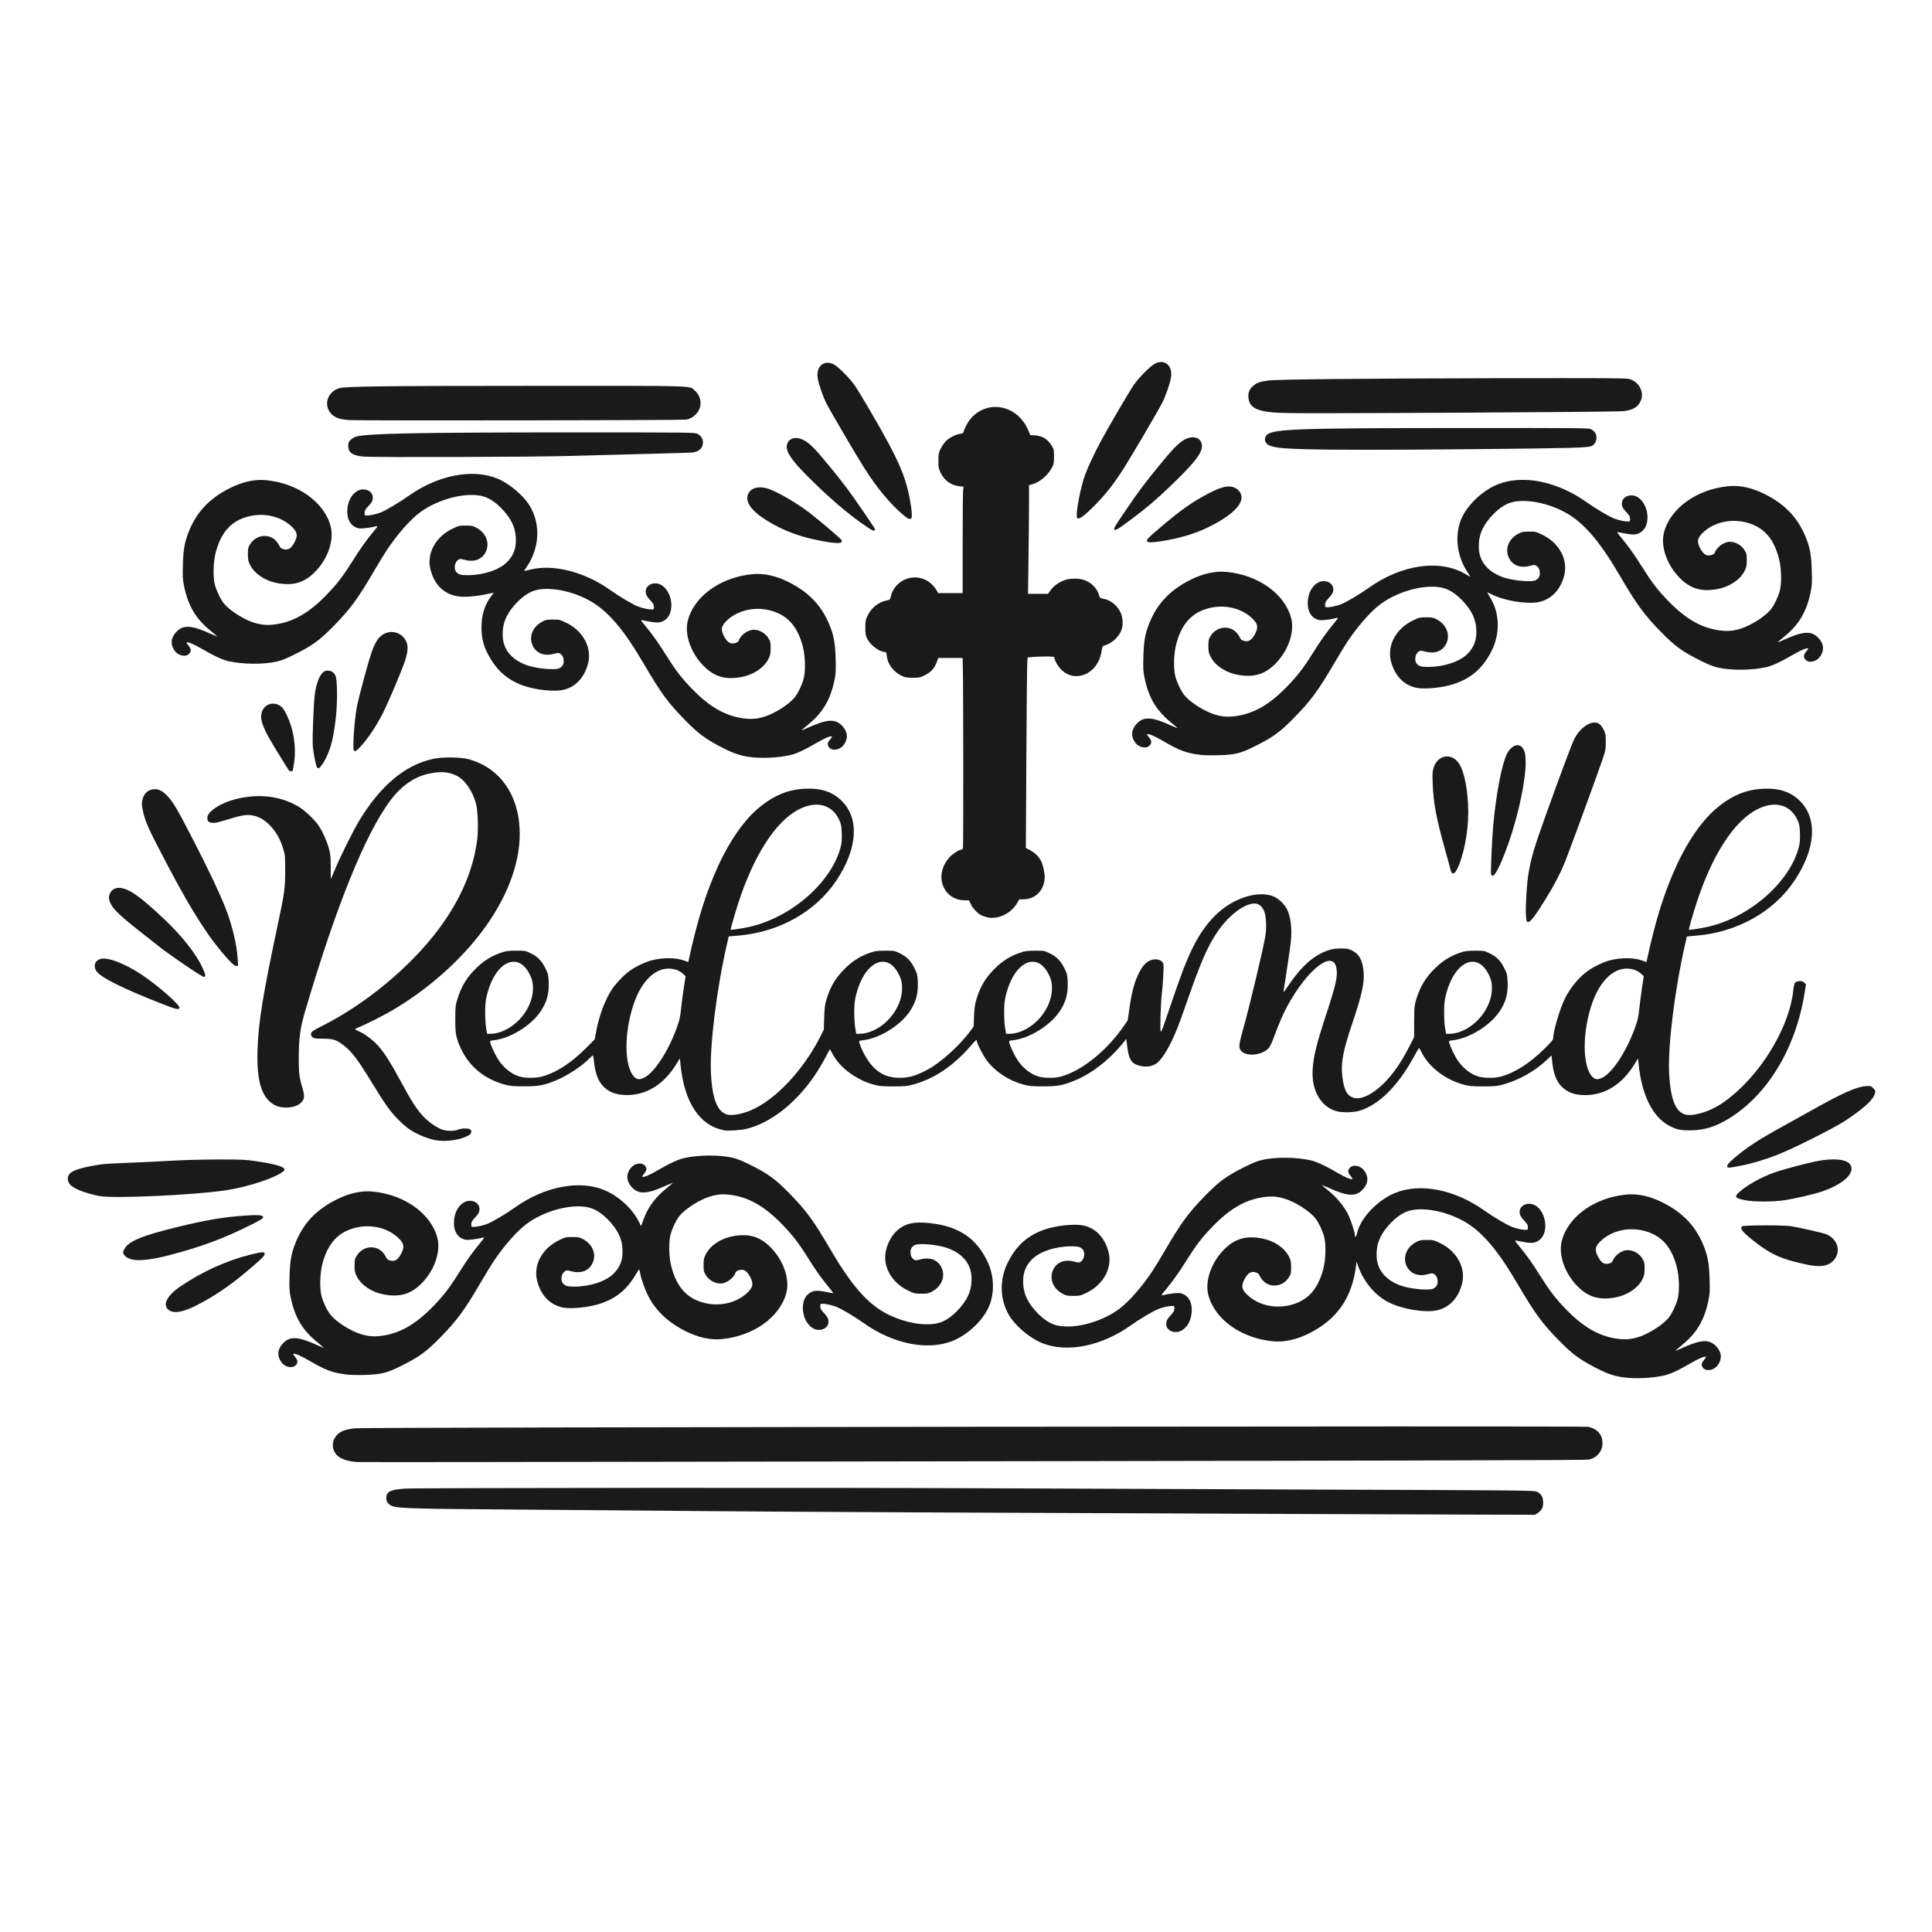 <?xml version="1.0" encoding="UTF-8" standalone="no"?>
<svg
   xmlns:dc="http://purl.org/dc/elements/1.1/"
   xmlns:cc="http://creativecommons.org/ns#"
   xmlns:rdf="http://www.w3.org/1999/02/22-rdf-syntax-ns#"
   xmlns:svg="http://www.w3.org/2000/svg"
   xmlns="http://www.w3.org/2000/svg"
   id="svg1538"
   version="1.1"
   viewBox="0 0 264.583 264.583"
   height="1000"
   width="1000">
  <defs
     id="defs1532" />
  <g
     transform="translate(0,-32.417)"
     id="layer1">
    <path
       id="path1349"
       d="m 175.95,239.747 c -40.162,-0.15 -69.237,-0.293 -80.726,-0.398 -6.459,-0.059 -17.81,-0.152 -25.223,-0.206 -12.832,-0.094 -15.093,-0.154 -16.125,-0.422 -0.596,-0.155 -0.98,-0.587 -0.98,-1.104 0,-0.901 0.492,-1.169 2.451,-1.335 1.355,-0.114 60.721,-0.151 79.653,-0.048 5.476,0.029 24.616,0.104 42.533,0.167 31.416,0.109 32.589,0.12 32.95,0.303 0.599,0.303 0.851,0.745 0.851,1.489 0,0.706 -0.176,1.036 -0.767,1.438 l -0.34,0.231 -7.106,-0.019 c -3.908,-0.013 -16.136,-0.054 -27.172,-0.095 z M 48.914,232.635 c -1.348,-0.074 -2.446,-0.48 -2.898,-1.073 -0.649,-0.85 -0.574,-1.92 0.186,-2.679 0.509,-0.508 1.168,-0.737 2.503,-0.869 1.406,-0.139 168.211,-0.338 168.793,-0.201 1.295,0.304 1.957,1.072 1.957,2.27 0,1.065 -0.765,1.981 -1.85,2.214 -0.5,0.107 -17.279,0.145 -150.665,0.339 -9.661,0.016 -17.771,0.016 -18.024,0 z M 222.466,221.06 c -1.275,-0.151 -2.25,-0.47 -3.699,-1.207 -2.42,-1.232 -3.391,-1.941 -5.253,-3.84 -2.342,-2.388 -3.334,-3.741 -5.652,-7.708 -2.835,-4.854 -5.042,-7.396 -7.607,-8.763 -2.496,-1.33 -5.566,-1.858 -7.404,-1.272 -0.914,0.292 -1.892,1.022 -2.811,2.101 -1.15,1.35 -1.588,2.575 -1.507,4.207 0.092,1.847 1.355,3.278 3.501,3.966 1.247,0.4 3.562,0.611 4.17,0.38 0.421,-0.16 0.68,-0.517 0.68,-0.938 0,-0.522 -0.146,-0.863 -0.455,-1.066 -0.243,-0.159 -0.302,-0.158 -0.919,0.006 -1.204,0.326 -2.241,-0.022 -2.773,-0.93 -0.727,-1.24 -0.2,-2.745 1.223,-3.493 0.455,-0.239 0.643,-0.275 1.442,-0.276 0.868,-8.3e-4 0.968,0.022 1.795,0.42 2.355,1.131 3.594,3.448 3.013,5.632 -0.526,1.976 -1.785,3.267 -3.514,3.604 -1.666,0.325 -4.69,-0.189 -6.502,-1.104 -1.887,-0.953 -3.474,-2.849 -4.228,-5.053 l -0.185,-0.538 -0.071,0.562 c -0.562,4.43 -2.602,7.362 -6.46,9.284 -1.704,0.849 -3.357,1.214 -4.873,1.076 -4.388,-0.4 -8.061,-3.03 -8.906,-6.377 -0.475,-1.881 0.408,-4.415 2.155,-6.188 1.474,-1.496 3.014,-1.945 5.222,-1.522 1.638,0.313 3.064,1.276 3.67,2.475 0.259,0.513 0.297,0.702 0.298,1.465 8.5e-4,0.798 -0.025,0.921 -0.308,1.376 -0.863,1.396 -2.789,1.525 -3.714,0.248 -0.171,-0.236 -0.337,-0.514 -0.371,-0.619 -0.037,-0.117 -0.228,-0.237 -0.489,-0.308 -0.614,-0.166 -1.024,0.079 -1.465,0.877 -0.547,0.989 -0.443,1.503 0.466,2.321 1.443,1.297 3.639,1.8 5.703,1.306 2.41,-0.578 3.84,-2.123 4.583,-4.954 0.347,-1.32 0.399,-3.393 0.112,-4.442 -0.235,-0.859 -0.772,-1.979 -1.209,-2.523 -0.795,-0.988 -2.741,-2.227 -4.192,-2.67 -0.978,-0.298 -1.767,-0.362 -2.803,-0.225 -2.505,0.332 -4.657,1.556 -7.041,4.006 -1.443,1.483 -2.252,2.531 -3.555,4.604 -1.143,1.819 -1.875,2.85 -2.912,4.1 -0.566,0.682 -0.631,0.798 -0.418,0.745 0.936,-0.234 2.091,-0.368 2.458,-0.286 0.965,0.217 1.554,1.073 1.55,2.253 -0.002,1.251 -0.474,2.269 -1.293,2.8 -0.938,0.608 -2.207,0.128 -2.207,-0.836 0,-0.436 0.127,-0.674 0.678,-1.268 0.351,-0.379 0.445,-0.557 0.445,-0.842 0,-0.33 -0.025,-0.362 -0.292,-0.362 -0.456,0 -1.243,0.17 -1.866,0.403 -0.688,0.258 -2.578,1.373 -3.765,2.222 -4.046,2.894 -8.809,3.845 -12.245,2.443 -1.654,-0.675 -3.63,-2.348 -4.478,-3.791 -1.282,-2.181 -1.343,-4.879 -0.166,-7.236 1.162,-2.325 2.73,-3.72 5.082,-4.521 1.545,-0.526 3.99,-0.787 5.185,-0.554 1.729,0.337 2.988,1.628 3.514,3.604 0.581,2.184 -0.658,4.5 -3.012,5.632 -0.827,0.397 -0.927,0.421 -1.795,0.42 -0.799,-8.2e-4 -0.987,-0.036 -1.442,-0.276 -1.423,-0.748 -1.95,-2.253 -1.223,-3.493 0.532,-0.908 1.57,-1.256 2.773,-0.93 0.616,0.167 0.676,0.167 0.919,0.006 0.49,-0.321 0.625,-1.265 0.241,-1.678 -0.312,-0.335 -0.623,-0.421 -1.515,-0.421 -2.159,0 -4.314,0.703 -5.387,1.758 -0.773,0.76 -1.183,1.651 -1.235,2.684 -0.081,1.632 0.357,2.856 1.507,4.207 0.919,1.079 1.896,1.81 2.811,2.101 2.278,0.726 6.256,-0.253 8.833,-2.175 1.311,-0.977 3.05,-2.953 4.489,-5.1 0.321,-0.479 1.081,-1.721 1.688,-2.76 2.317,-3.967 3.31,-5.32 5.652,-7.708 1.9,-1.937 2.885,-2.649 5.378,-3.891 1.14,-0.568 1.767,-0.814 2.451,-0.963 1.819,-0.396 4.556,-0.367 6.536,0.069 0.824,0.182 2.074,0.761 3.676,1.706 1.069,0.63 1.925,0.983 2.059,0.848 0.033,-0.033 -0.082,-0.226 -0.258,-0.426 -0.385,-0.439 -0.407,-0.79 -0.069,-1.128 0.459,-0.459 1.433,-0.267 1.926,0.379 0.646,0.847 0.592,1.788 -0.149,2.592 -0.975,1.058 -2.1,0.995 -4.862,-0.271 -0.491,-0.225 -0.824,-0.346 -0.74,-0.269 0.085,0.077 0.538,0.459 1.008,0.848 1.067,0.883 2.051,2.094 2.567,3.159 0.382,0.788 0.918,2.429 0.918,2.814 0,0.411 0.18,0.262 0.293,-0.242 0.464,-2.075 2.724,-4.49 5.16,-5.513 3.444,-1.447 8.234,-0.509 12.316,2.41 1.187,0.849 3.077,1.964 3.765,2.222 0.623,0.233 1.41,0.403 1.866,0.403 0.267,0 0.292,-0.033 0.292,-0.362 0,-0.286 -0.094,-0.463 -0.445,-0.843 -0.551,-0.595 -0.678,-0.833 -0.678,-1.268 0,-0.964 1.269,-1.444 2.207,-0.836 1.471,0.954 1.775,3.721 0.513,4.683 -0.549,0.419 -1.022,0.488 -2.075,0.305 -0.495,-0.086 -1.014,-0.185 -1.153,-0.22 -0.213,-0.053 -0.148,0.063 0.418,0.745 1.037,1.25 1.769,2.281 2.912,4.1 1.303,2.073 2.112,3.121 3.555,4.604 2.384,2.45 4.536,3.674 7.041,4.006 1.035,0.137 1.824,0.074 2.803,-0.225 1.45,-0.443 3.396,-1.682 4.192,-2.67 0.437,-0.543 0.974,-1.664 1.209,-2.522 0.286,-1.049 0.234,-3.122 -0.112,-4.442 -0.743,-2.83 -2.173,-4.376 -4.583,-4.954 -2.063,-0.495 -4.26,0.006 -5.703,1.306 -0.909,0.818 -1.013,1.332 -0.466,2.321 0.441,0.798 0.851,1.044 1.465,0.877 0.261,-0.071 0.452,-0.191 0.489,-0.308 0.154,-0.485 0.698,-1.055 1.247,-1.306 0.463,-0.212 0.661,-0.248 1.085,-0.198 0.704,0.083 1.37,0.514 1.753,1.133 0.281,0.455 0.309,0.578 0.308,1.376 -8.5e-4,0.763 -0.04,0.952 -0.298,1.465 -0.605,1.2 -2.032,2.162 -3.67,2.475 -2.208,0.422 -3.748,-0.025 -5.222,-1.522 -1.748,-1.773 -2.63,-4.307 -2.155,-6.188 0.845,-3.347 4.518,-5.977 8.906,-6.377 1.516,-0.138 3.169,0.227 4.873,1.076 2.897,1.443 4.686,3.376 5.76,6.22 0.488,1.294 0.651,2.281 0.709,4.289 0.047,1.661 0.029,2.015 -0.162,2.936 -0.547,2.65 -1.565,4.393 -3.501,5.998 -0.466,0.386 -0.916,0.765 -1,0.843 -0.085,0.077 0.248,-0.044 0.74,-0.269 2.762,-1.266 3.887,-1.328 4.862,-0.271 0.741,0.804 0.795,1.745 0.149,2.592 -0.492,0.646 -1.467,0.837 -1.926,0.379 -0.337,-0.337 -0.316,-0.689 0.069,-1.128 0.176,-0.2 0.291,-0.393 0.256,-0.428 -0.129,-0.129 -0.962,0.211 -2.006,0.822 -1.778,1.04 -2.884,1.552 -3.743,1.734 -1.692,0.358 -3.755,0.459 -5.397,0.263 z m -174.982,-0.403 c -1.993,-0.246 -2.878,-0.58 -5.31,-2.002 -1.044,-0.61 -1.876,-0.951 -2.006,-0.822 -0.036,0.037 0.08,0.228 0.256,0.428 0.385,0.439 0.407,0.79 0.069,1.128 -0.459,0.459 -1.433,0.267 -1.926,-0.379 -0.646,-0.847 -0.592,-1.788 0.149,-2.592 0.975,-1.058 2.1,-0.995 4.862,0.271 0.491,0.225 0.824,0.346 0.74,0.269 -0.085,-0.077 -0.534,-0.456 -1,-0.843 -1.936,-1.605 -2.954,-3.348 -3.501,-5.998 -0.19,-0.921 -0.21,-1.274 -0.162,-2.936 0.057,-2.008 0.22,-2.995 0.709,-4.289 1.074,-2.844 2.863,-4.777 5.76,-6.22 1.704,-0.849 3.357,-1.214 4.873,-1.076 4.388,0.4 8.061,3.03 8.906,6.377 0.475,1.881 -0.408,4.415 -2.155,6.188 -1.474,1.496 -3.014,1.945 -5.222,1.522 -1.638,-0.313 -3.064,-1.276 -3.67,-2.475 -0.259,-0.513 -0.297,-0.702 -0.298,-1.465 -7.91e-4,-0.798 0.025,-0.921 0.308,-1.376 0.863,-1.396 2.789,-1.525 3.714,-0.248 0.171,0.235 0.337,0.514 0.371,0.619 0.037,0.117 0.228,0.237 0.489,0.308 0.614,0.166 1.024,-0.08 1.465,-0.877 0.547,-0.989 0.443,-1.503 -0.466,-2.321 -1.443,-1.297 -3.639,-1.8 -5.703,-1.306 -2.41,0.578 -3.84,2.123 -4.583,4.954 -0.347,1.32 -0.399,3.393 -0.112,4.442 0.235,0.859 0.772,1.979 1.209,2.523 0.795,0.988 2.741,2.227 4.192,2.67 0.978,0.298 1.767,0.362 2.803,0.225 2.505,-0.332 4.657,-1.556 7.041,-4.006 1.443,-1.483 2.252,-2.531 3.555,-4.604 1.143,-1.819 1.875,-2.85 2.912,-4.1 0.566,-0.682 0.631,-0.798 0.418,-0.745 -0.936,0.234 -2.091,0.368 -2.458,0.286 -0.965,-0.217 -1.554,-1.073 -1.55,-2.253 0.003,-1.251 0.474,-2.269 1.293,-2.8 0.938,-0.608 2.207,-0.128 2.207,0.836 0,0.436 -0.127,0.674 -0.678,1.268 -0.351,0.379 -0.445,0.557 -0.445,0.843 0,0.33 0.025,0.362 0.292,0.362 0.456,0 1.243,-0.17 1.866,-0.403 0.688,-0.258 2.578,-1.373 3.765,-2.222 4.081,-2.919 8.872,-3.857 12.316,-2.41 1.935,0.813 3.798,2.509 4.679,4.259 l 0.338,0.673 0.324,-0.905 c 0.574,-1.603 1.541,-2.945 2.992,-4.147 0.466,-0.386 0.916,-0.765 1,-0.843 0.085,-0.077 -0.248,0.044 -0.74,0.269 -2.762,1.266 -3.887,1.328 -4.862,0.271 -0.741,-0.804 -0.795,-1.745 -0.149,-2.592 0.492,-0.646 1.467,-0.837 1.925,-0.379 0.337,0.337 0.316,0.689 -0.069,1.128 -0.176,0.201 -0.292,0.392 -0.258,0.426 0.135,0.135 0.99,-0.219 2.059,-0.848 1.603,-0.945 2.852,-1.525 3.676,-1.706 1.98,-0.436 4.716,-0.465 6.536,-0.069 0.684,0.149 1.31,0.395 2.451,0.963 2.494,1.242 3.479,1.954 5.378,3.891 2.342,2.388 3.334,3.741 5.652,7.708 2.835,4.854 5.042,7.396 7.607,8.763 2.496,1.33 5.566,1.858 7.404,1.272 0.914,-0.292 1.892,-1.022 2.811,-2.101 1.15,-1.35 1.588,-2.575 1.507,-4.207 -0.092,-1.847 -1.355,-3.278 -3.501,-3.966 -1.247,-0.4 -3.562,-0.611 -4.17,-0.38 -0.421,0.16 -0.68,0.517 -0.68,0.938 0,0.522 0.146,0.863 0.455,1.066 0.242,0.159 0.303,0.158 0.919,-0.006 1.204,-0.326 2.241,0.022 2.773,0.93 0.727,1.24 0.2,2.745 -1.223,3.493 -0.455,0.239 -0.643,0.275 -1.442,0.276 -0.868,8.2e-4 -0.968,-0.022 -1.795,-0.42 -2.355,-1.131 -3.594,-3.448 -3.013,-5.632 0.526,-1.976 1.785,-3.267 3.514,-3.604 1.195,-0.233 3.639,0.029 5.185,0.554 2.352,0.8 3.92,2.196 5.082,4.521 0.925,1.852 1.092,4.001 0.459,5.907 -0.665,2.001 -2.863,4.207 -5.102,5.121 -3.435,1.401 -8.198,0.451 -12.245,-2.443 -1.187,-0.849 -3.077,-1.964 -3.765,-2.222 -0.623,-0.233 -1.41,-0.403 -1.866,-0.403 -0.267,0 -0.292,0.033 -0.292,0.362 0,0.286 0.094,0.463 0.445,0.843 0.551,0.595 0.678,0.833 0.678,1.268 0,0.964 -1.269,1.444 -2.207,0.836 -1.471,-0.954 -1.775,-3.721 -0.513,-4.683 0.549,-0.419 1.022,-0.488 2.075,-0.305 0.495,0.086 1.014,0.185 1.153,0.22 0.213,0.053 0.148,-0.063 -0.418,-0.745 -1.037,-1.25 -1.769,-2.281 -2.912,-4.1 -1.303,-2.073 -2.112,-3.121 -3.555,-4.604 -2.384,-2.45 -4.536,-3.674 -7.041,-4.006 -1.035,-0.137 -1.824,-0.074 -2.803,0.225 -1.45,0.443 -3.396,1.682 -4.192,2.67 -0.437,0.543 -0.974,1.664 -1.209,2.523 -0.286,1.049 -0.234,3.122 0.112,4.442 0.743,2.83 2.173,4.376 4.583,4.954 2.063,0.495 4.26,-0.006 5.703,-1.306 0.91,-0.818 1.013,-1.332 0.466,-2.321 -0.441,-0.798 -0.851,-1.044 -1.465,-0.877 -0.261,0.071 -0.452,0.191 -0.489,0.308 -0.154,0.485 -0.698,1.055 -1.247,1.306 -0.463,0.212 -0.661,0.248 -1.085,0.198 -0.704,-0.083 -1.37,-0.514 -1.753,-1.133 -0.281,-0.455 -0.309,-0.578 -0.308,-1.376 8.23e-4,-0.763 0.04,-0.952 0.298,-1.465 0.605,-1.2 2.032,-2.162 3.67,-2.475 2.208,-0.422 3.748,0.025 5.222,1.522 1.748,1.774 2.63,4.307 2.155,6.188 -0.845,3.347 -4.518,5.977 -8.906,6.377 -1.516,0.138 -3.169,-0.227 -4.873,-1.076 -2.436,-1.214 -4.132,-2.823 -5.19,-4.923 -0.46,-0.914 -0.959,-2.351 -1.061,-3.059 -0.039,-0.267 -0.1,-0.485 -0.136,-0.485 -0.036,0 -0.271,0.348 -0.521,0.773 -1.167,1.98 -2.607,3.161 -4.74,3.886 -1.545,0.526 -3.99,0.787 -5.185,0.554 -1.729,-0.337 -2.988,-1.628 -3.514,-3.604 -0.581,-2.184 0.658,-4.5 3.013,-5.632 0.827,-0.397 0.927,-0.421 1.795,-0.42 0.799,8.3e-4 0.987,0.037 1.442,0.276 1.423,0.748 1.95,2.253 1.223,3.493 -0.532,0.908 -1.57,1.256 -2.773,0.93 -0.616,-0.167 -0.676,-0.167 -0.919,-0.006 -0.49,0.321 -0.625,1.265 -0.241,1.678 0.312,0.335 0.623,0.421 1.515,0.421 2.159,0 4.314,-0.703 5.387,-1.758 0.773,-0.76 1.183,-1.651 1.235,-2.684 0.081,-1.632 -0.357,-2.856 -1.507,-4.207 -0.919,-1.079 -1.896,-1.81 -2.811,-2.101 -2.278,-0.726 -6.256,0.253 -8.833,2.175 -1.311,0.977 -3.05,2.953 -4.489,5.1 -0.321,0.479 -1.081,1.721 -1.688,2.76 -2.317,3.967 -3.31,5.32 -5.652,7.708 -1.9,1.937 -2.885,2.649 -5.378,3.891 -1.932,0.962 -2.713,1.152 -5.004,1.212 -0.899,0.025 -1.979,8.5e-4 -2.4,-0.052 z m -24.262,-8.766 c -1.049,-0.64 -0.475,-1.956 1.42,-3.257 2.929,-2.011 6.331,-3.567 9.566,-4.375 1.692,-0.423 2.042,-0.441 2.042,-0.107 0,0.267 -0.699,0.93 -2.897,2.749 -2.128,1.762 -4.118,3.086 -6.396,4.257 -1.789,0.919 -3.03,1.163 -3.735,0.733 z m 224.263,-6.278 c -3.413,-0.732 -4.769,-1.31 -6.908,-2.939 -1.87,-1.425 -2.371,-2.007 -1.996,-2.317 0.189,-0.157 5.609,-0.177 6.606,-0.025 1.256,0.192 4.513,0.932 4.953,1.124 1.387,0.609 1.942,2.069 1.225,3.221 -0.675,1.084 -1.859,1.37 -3.881,0.936 z M 18.25,204.936 c -0.611,-0.11 -1.099,-0.39 -1.299,-0.746 -0.143,-0.255 -0.136,-0.309 0.089,-0.734 0.567,-1.069 2.479,-1.85 7.466,-3.052 3.896,-0.938 5.935,-1.282 8.935,-1.508 1.883,-0.141 2.604,-0.08 2.604,0.223 0,0.153 -0.353,0.374 -1.545,0.971 -3.907,1.957 -6.832,3.047 -11.322,4.221 -2.204,0.576 -3.961,0.799 -4.929,0.625 z m 220.903,-8.126 c -1.551,-0.281 -1.706,-0.468 -0.953,-1.153 1.009,-0.919 3.049,-2.054 4.792,-2.667 1.202,-0.423 4.399,-1.277 5.821,-1.555 2.239,-0.438 4.049,-0.269 4.543,0.425 0.801,1.125 -0.804,2.689 -3.822,3.725 -1.032,0.355 -3.428,0.919 -5.01,1.18 -1.463,0.242 -4.156,0.263 -5.371,0.044 z M 13.631,196.215 c -1.997,-0.385 -3.627,-1.037 -4.081,-1.632 -0.378,-0.495 -0.357,-1.074 0.053,-1.484 0.471,-0.471 1.982,-0.899 4.356,-1.233 0.405,-0.057 2.036,-0.15 3.625,-0.208 1.589,-0.057 4.176,-0.181 5.748,-0.275 1.657,-0.099 4.384,-0.174 6.485,-0.178 3.273,-0.003 3.779,0.016 5.208,0.228 3.186,0.472 4.354,0.895 3.797,1.376 -1.036,0.896 -4.83,2.155 -7.882,2.615 -4.354,0.657 -15.388,1.161 -17.309,0.79 z m 222.978,-3.944 c -0.239,-0.148 0.055,-0.551 0.965,-1.321 1.742,-1.474 3.285,-2.476 6.694,-4.346 1.208,-0.663 3.069,-1.697 4.136,-2.3 3.762,-2.123 5.873,-3.061 7.067,-3.141 0.712,-0.047 0.745,-0.039 1.047,0.262 0.356,0.356 0.373,0.463 0.152,0.989 -0.334,0.799 -1.696,1.99 -4.028,3.522 -1.508,0.991 -7.1,3.795 -9.242,4.634 -1.653,0.648 -3.485,1.193 -4.979,1.481 -1.578,0.305 -1.658,0.315 -1.812,0.219 z M 59.841,188.596 c -0.965,-0.154 -2.158,-0.588 -3.156,-1.148 -0.73,-0.409 -1.21,-0.784 -1.999,-1.56 -1.17,-1.151 -1.863,-2.106 -3.639,-5.015 -2.068,-3.386 -2.873,-4.456 -3.983,-5.294 -1.05,-0.792 -1.376,-0.898 -2.81,-0.912 -1.065,-0.013 -1.27,-0.04 -1.455,-0.207 -0.299,-0.27 -0.273,-0.619 0.066,-0.858 0.155,-0.109 0.671,-0.394 1.149,-0.633 5.997,-2.999 12.097,-8.042 15.995,-13.224 3.041,-4.042 4.839,-8.221 5.354,-12.44 0.158,-1.294 0.071,-3.87 -0.16,-4.767 -0.462,-1.79 -1.558,-3.363 -2.721,-3.908 -1.067,-0.5 -1.938,-0.583 -3.417,-0.326 -2.162,0.376 -3.99,1.593 -5.598,3.728 -3.415,4.534 -7.412,14.404 -11.656,28.785 -0.696,2.357 -0.888,3.735 -0.898,6.441 -0.006,2.104 0.061,2.662 0.518,4.203 0.325,1.094 0.274,1.512 -0.238,1.995 -0.767,0.723 -2.532,0.863 -3.594,0.285 -1.757,-0.956 -2.465,-3.231 -2.333,-7.497 0.12,-3.875 0.729,-7.609 2.917,-17.878 0.774,-3.63 0.876,-4.431 0.873,-6.791 -0.003,-1.934 -0.019,-2.091 -0.285,-2.958 -0.398,-1.296 -0.925,-2.236 -1.724,-3.078 -0.806,-0.85 -1.602,-1.313 -2.507,-1.459 -0.82,-0.132 -1.459,-0.025 -3.309,0.545 -0.804,0.248 -1.576,0.46 -1.717,0.47 -0.844,0.059 -1.123,-0.11 -1.123,-0.682 0,-0.842 1.777,-2.02 3.843,-2.546 3.17,-0.808 6.154,-0.457 8.661,1.019 0.774,0.456 2.176,1.772 2.692,2.529 0.558,0.818 1.136,2.083 1.426,3.121 0.25,0.896 0.278,1.164 0.279,2.648 2.85e-4,0.908 0.006,1.643 0.016,1.634 0.006,-0.006 0.254,-0.591 0.548,-1.294 0.787,-1.878 2.535,-5.398 3.336,-6.716 2.941,-4.845 6.29,-7.639 10.144,-8.467 1.291,-0.277 3.743,-0.25 4.851,0.052 4.354,1.192 6.984,5.04 6.99,10.228 0.003,4.217 -1.856,8.999 -5.236,13.454 -3.129,4.124 -7.512,7.954 -12.324,10.768 -1.085,0.635 -3.519,1.863 -4.417,2.229 -0.323,0.132 -0.586,0.265 -0.585,0.297 7.59e-4,0.033 0.263,0.171 0.582,0.309 0.84,0.364 2.042,1.295 2.721,2.107 0.896,1.072 1.547,2.111 2.97,4.739 1.456,2.689 2.114,3.718 3.019,4.718 0.716,0.79 1.889,1.614 2.673,1.876 0.662,0.221 1.636,0.222 2.149,0.002 0.43,-0.184 1.322,-0.216 1.618,-0.057 0.318,0.17 0.251,0.579 -0.135,0.816 -0.972,0.599 -3.004,0.93 -4.366,0.713 z M 99.157,187.204 c -3.382,-0.654 -5.467,-3.831 -5.975,-9.105 l -0.072,-0.744 -0.492,0.795 c -1.727,2.789 -4.057,4.239 -6.798,4.232 -1.44,-0.003 -2.483,-0.408 -3.278,-1.27 -0.666,-0.723 -1.062,-1.841 -1.208,-3.417 -0.038,-0.407 -0.101,-0.74 -0.141,-0.74 -0.04,0 -0.23,0.166 -0.424,0.368 -1.003,1.049 -3.036,2.393 -4.59,3.035 -1.681,0.694 -2.393,0.829 -4.391,0.829 -1.547,0 -1.904,-0.033 -2.655,-0.235 -2.751,-0.746 -4.837,-2.443 -5.979,-4.864 -0.7,-1.485 -0.813,-2.066 -0.804,-4.136 0.006,-1.641 0.028,-1.862 0.286,-2.698 0.539,-1.767 1.321,-3.045 2.637,-4.307 1.009,-0.967 1.985,-1.578 3.225,-2.016 0.811,-0.286 1.007,-0.315 2.173,-0.319 1.28,-0.003 1.283,-0.003 2.061,0.381 0.945,0.467 1.491,1.043 2.005,2.117 0.334,0.697 0.371,0.861 0.407,1.831 0.059,1.588 -0.267,2.751 -1.125,4.015 -1.311,1.931 -4.12,3.656 -6.386,3.923 -0.537,0.063 -0.554,0.075 -0.491,0.331 0.097,0.393 0.559,1.411 0.937,2.062 0.711,1.227 1.855,2.197 3.019,2.559 0.748,0.233 2.206,0.252 3.025,0.04 1.997,-0.518 4.058,-1.837 6.142,-3.93 l 1.174,-1.18 0.234,-1.225 c 0.403,-2.116 1.208,-4.232 2.154,-5.667 0.509,-0.772 1.671,-1.977 2.428,-2.517 0.761,-0.543 2.13,-1.198 2.954,-1.413 1.587,-0.414 3.39,-0.396 4.555,0.047 l 0.493,0.187 0.048,-0.22 c 1.217,-5.609 2.379,-9.317 4.089,-13.044 1.463,-3.19 3.361,-5.958 5.194,-7.575 2.134,-1.883 4.219,-2.794 6.651,-2.905 2.218,-0.102 3.793,0.426 5.063,1.698 2.42,2.422 2.129,6.544 -0.769,10.884 -2.839,4.253 -7.8,7.046 -13.378,7.531 l -1.359,0.118 -0.224,0.975 c -1.418,6.169 -2.388,13.916 -2.213,17.671 0.179,3.847 0.985,5.668 2.565,5.8 0.665,0.055 1.847,-0.195 2.823,-0.597 3.395,-1.4 7.303,-5.55 9.66,-10.257 l 0.409,-0.817 0.052,-1.634 c 0.044,-1.371 0.096,-1.78 0.324,-2.545 0.521,-1.75 1.309,-3.04 2.63,-4.307 1.009,-0.967 1.985,-1.578 3.225,-2.016 0.811,-0.286 1.007,-0.316 2.173,-0.319 1.28,-0.003 1.283,-0.003 2.061,0.381 0.946,0.467 1.491,1.043 2.005,2.117 0.334,0.698 0.371,0.861 0.407,1.831 0.059,1.588 -0.267,2.751 -1.125,4.015 -1.311,1.931 -4.12,3.656 -6.386,3.923 -0.537,0.063 -0.554,0.075 -0.491,0.331 0.21,0.85 1.069,2.412 1.733,3.151 1.02,1.134 2.206,1.659 3.75,1.659 1.322,0 2.296,-0.286 3.912,-1.149 1.663,-0.888 4.262,-3.216 5.63,-5.041 l 0.621,-0.829 0.056,-1.417 c 0.044,-1.116 0.113,-1.611 0.326,-2.329 0.516,-1.745 1.306,-3.038 2.629,-4.307 1.009,-0.967 1.985,-1.578 3.225,-2.016 0.811,-0.286 1.007,-0.315 2.173,-0.319 1.28,-0.003 1.283,-0.003 2.061,0.381 0.946,0.467 1.491,1.043 2.005,2.117 0.334,0.698 0.37,0.861 0.407,1.831 0.059,1.588 -0.267,2.751 -1.125,4.015 -1.311,1.931 -4.12,3.656 -6.386,3.923 -0.537,0.063 -0.554,0.075 -0.491,0.331 0.097,0.393 0.559,1.411 0.937,2.062 0.711,1.227 1.855,2.197 3.019,2.559 0.748,0.233 2.206,0.252 3.025,0.04 2.88,-0.747 6.351,-3.523 8.736,-6.984 l 0.501,-0.727 0.236,-1.654 c 0.296,-2.077 0.648,-3.453 1.167,-4.562 0.5,-1.067 0.981,-1.668 1.558,-1.947 0.869,-0.42 1.83,-0.164 1.936,0.517 0.063,0.401 -0.083,2.969 -0.231,4.069 -0.149,1.112 -0.258,5.106 -0.139,5.106 0.116,0 0.243,-0.345 1.583,-4.289 1.232,-3.625 1.938,-5.448 2.768,-7.146 1.769,-3.62 4.146,-5.957 7.075,-6.953 1.598,-0.544 3.14,-0.56 4.193,-0.045 0.591,0.289 1.348,1.043 1.659,1.651 0.52,1.019 0.723,2.718 0.535,4.476 -0.097,0.906 -0.711,5.064 -0.988,6.689 -0.052,0.305 0.039,0.21 0.628,-0.664 1.812,-2.687 3.534,-4.205 5.511,-4.862 0.542,-0.18 0.949,-0.238 1.685,-0.241 0.859,-0.003 1.037,0.029 1.552,0.283 0.99,0.486 1.454,1.35 1.58,2.941 0.12,1.512 -0.232,3.121 -1.503,6.883 -1.304,3.858 -1.627,5.521 -1.422,7.327 0.224,1.983 0.653,2.775 1.648,3.043 0.514,0.139 1.372,-0.07 2.139,-0.52 1.952,-1.146 3.772,-3.338 5.365,-6.461 l 0.687,-1.346 0.009,-2.145 c 0.009,-2.03 0.025,-2.193 0.292,-3.055 0.545,-1.774 1.325,-3.047 2.639,-4.307 1.009,-0.967 1.985,-1.578 3.225,-2.016 0.811,-0.286 1.007,-0.316 2.173,-0.319 1.28,-0.003 1.283,-0.003 2.061,0.381 0.946,0.467 1.491,1.043 2.005,2.117 0.334,0.697 0.37,0.861 0.407,1.831 0.059,1.588 -0.267,2.751 -1.125,4.015 -1.311,1.931 -4.12,3.656 -6.386,3.923 -0.537,0.063 -0.554,0.075 -0.491,0.331 0.097,0.393 0.559,1.411 0.937,2.062 0.711,1.227 1.855,2.197 3.019,2.559 0.748,0.233 2.206,0.252 3.025,0.04 1.969,-0.511 4.01,-1.808 6.116,-3.887 0.923,-0.911 1.149,-1.19 1.149,-1.421 0,-0.936 0.926,-4.061 1.603,-5.41 0.765,-1.525 1.925,-2.919 3.161,-3.801 0.761,-0.543 2.13,-1.198 2.954,-1.413 1.587,-0.414 3.39,-0.396 4.555,0.047 l 0.493,0.187 0.048,-0.22 c 1.217,-5.609 2.379,-9.317 4.089,-13.044 1.463,-3.19 3.361,-5.958 5.194,-7.575 2.134,-1.883 4.219,-2.794 6.651,-2.905 2.218,-0.102 3.793,0.426 5.063,1.698 2.42,2.422 2.129,6.544 -0.769,10.884 -2.839,4.253 -7.8,7.046 -13.378,7.531 l -1.359,0.118 -0.224,0.975 c -1.418,6.169 -2.388,13.916 -2.213,17.671 0.179,3.847 0.985,5.668 2.565,5.8 1.031,0.086 2.821,-0.461 4.17,-1.272 2.25,-1.353 4.72,-3.834 6.551,-6.577 2.125,-3.184 3.43,-6.429 3.731,-9.277 0.052,-0.49 0.152,-0.922 0.234,-1.003 0.079,-0.079 0.325,-0.168 0.548,-0.198 0.327,-0.044 0.456,-0.006 0.677,0.187 l 0.273,0.241 -0.207,1.276 c -1.225,7.545 -5.098,13.922 -10.413,17.151 -1.802,1.094 -3.354,1.565 -5.207,1.579 -1.33,0.013 -1.839,-0.095 -2.808,-0.58 -2.333,-1.168 -3.876,-4.237 -4.29,-8.528 l -0.072,-0.744 -0.492,0.795 c -1.727,2.789 -4.057,4.239 -6.798,4.231 -1.44,-0.002 -2.483,-0.408 -3.278,-1.27 -0.667,-0.723 -1.062,-1.841 -1.209,-3.422 l -0.069,-0.746 -0.576,0.547 c -1.695,1.61 -3.903,2.853 -6.142,3.46 -0.751,0.204 -1.109,0.236 -2.655,0.236 -1.547,0 -1.904,-0.033 -2.655,-0.236 -2.56,-0.694 -4.786,-2.413 -5.804,-4.481 -0.145,-0.295 -0.289,-0.536 -0.319,-0.536 -0.029,0 -0.308,0.467 -0.617,1.038 -2.219,4.1 -4.822,6.714 -7.506,7.538 -0.863,0.265 -2.374,0.297 -3.193,0.068 -2.152,-0.602 -3.44,-2.868 -3.253,-5.723 0.122,-1.869 0.504,-3.399 1.953,-7.823 1.206,-3.683 1.463,-4.82 1.33,-5.887 -0.351,-2.808 -3.851,-0.218 -6.713,4.968 -0.547,0.991 -1.174,2.428 -1.779,4.076 -0.389,1.059 -0.631,1.565 -0.864,1.806 -0.928,0.958 -3.034,1.142 -3.721,0.326 -0.358,-0.425 -0.328,-0.832 0.201,-2.709 0.934,-3.314 2.91,-11.583 3.126,-13.081 0.186,-1.29 0.089,-2.832 -0.218,-3.45 -0.349,-0.705 -0.811,-0.993 -1.483,-0.926 -1.426,0.142 -3.491,1.797 -4.934,3.954 -1.339,2.001 -2.246,4.107 -4.258,9.882 -1.014,2.911 -1.377,3.827 -2.088,5.278 -0.662,1.35 -1.421,2.424 -1.973,2.792 -0.659,0.44 -1.505,0.531 -2.417,0.26 -1.012,-0.3 -1.351,-0.88 -1.566,-2.68 l -0.114,-0.955 -0.526,0.649 c -1.795,2.213 -4.212,4.087 -6.481,5.026 -1.667,0.689 -2.384,0.824 -4.379,0.824 -1.547,0 -1.904,-0.033 -2.655,-0.235 -2.064,-0.56 -3.879,-1.746 -5.066,-3.312 -0.493,-0.651 -1.368,-2.358 -1.368,-2.67 0,-0.262 -0.112,-0.176 -0.784,0.608 -2.408,2.808 -5.033,4.572 -7.999,5.375 -0.751,0.204 -1.109,0.236 -2.655,0.236 -1.547,0 -1.904,-0.033 -2.655,-0.236 -2.505,-0.679 -4.798,-2.426 -5.752,-4.379 -0.116,-0.239 -0.24,-0.434 -0.274,-0.434 -0.036,0 -0.144,0.173 -0.242,0.383 -0.355,0.759 -1.336,2.442 -1.889,3.242 -2.592,3.752 -5.898,6.349 -9.185,7.214 -0.761,0.2 -2.635,0.334 -3.184,0.228 z m -10.957,-7.197 c 1.369,-0.663 3.226,-3.457 4.405,-6.628 0.455,-1.223 0.53,-1.545 0.672,-2.859 0.088,-0.814 0.261,-2.143 0.386,-2.952 l 0.226,-1.471 -0.427,-0.379 c -0.478,-0.424 -1.145,-0.652 -1.913,-0.652 -1.897,-0.001 -3.657,1.738 -4.694,4.637 -1.413,3.953 -1.412,8.768 0.002,10.186 0.393,0.395 0.712,0.423 1.342,0.118 z m 131.224,0 c 1.369,-0.663 3.226,-3.457 4.405,-6.628 0.455,-1.223 0.53,-1.545 0.672,-2.859 0.088,-0.814 0.261,-2.143 0.386,-2.952 l 0.226,-1.471 -0.427,-0.379 c -0.478,-0.424 -1.145,-0.652 -1.913,-0.652 -1.897,-0.001 -3.657,1.738 -4.694,4.637 -1.413,3.953 -1.412,8.768 0.002,10.186 0.393,0.395 0.712,0.423 1.342,0.118 z M 68.561,173.74 c 2.621,-0.925 4.591,-3.734 4.422,-6.307 -0.042,-0.642 -0.123,-0.934 -0.433,-1.561 -1.587,-3.211 -4.661,-1.809 -5.827,2.658 -0.217,0.832 -0.269,1.275 -0.281,2.399 -0.006,0.768 0.047,1.752 0.125,2.221 l 0.14,0.843 0.575,-0.003 c 0.342,-8.3e-4 0.859,-0.103 1.279,-0.25 z m 50.549,0 c 2.621,-0.925 4.591,-3.734 4.422,-6.307 -0.042,-0.642 -0.123,-0.934 -0.433,-1.561 -1.587,-3.211 -4.661,-1.809 -5.827,2.658 -0.217,0.832 -0.269,1.275 -0.281,2.399 -0.006,0.768 0.048,1.752 0.125,2.221 l 0.14,0.843 0.575,-0.003 c 0.342,-8.3e-4 0.859,-0.103 1.279,-0.25 z m 20.526,0 c 2.621,-0.925 4.591,-3.734 4.422,-6.307 -0.042,-0.642 -0.123,-0.934 -0.433,-1.561 -1.587,-3.211 -4.661,-1.809 -5.827,2.658 -0.217,0.832 -0.269,1.275 -0.281,2.399 -0.006,0.768 0.047,1.752 0.125,2.221 l 0.14,0.843 0.575,-0.003 c 0.343,-8.3e-4 0.859,-0.103 1.279,-0.25 z m 60.251,0 c 2.621,-0.925 4.591,-3.734 4.422,-6.307 -0.042,-0.642 -0.123,-0.934 -0.433,-1.561 -1.587,-3.211 -4.661,-1.809 -5.827,2.658 -0.217,0.832 -0.269,1.275 -0.281,2.399 -0.006,0.768 0.047,1.752 0.125,2.221 l 0.14,0.843 0.575,-0.003 c 0.342,-8.3e-4 0.859,-0.103 1.279,-0.25 z m -97.417,-14.357 c 5.922,-1.258 11.622,-6.295 12.721,-11.24 0.08,-0.356 0.11,-1 0.082,-1.691 -0.04,-0.978 -0.085,-1.199 -0.361,-1.789 -1.082,-2.313 -3.574,-2.712 -6.206,-0.994 -3.085,2.014 -5.957,6.913 -7.962,13.58 -0.311,1.034 -0.592,2.023 -0.625,2.198 l -0.059,0.317 0.697,-0.083 c 0.384,-0.045 1.154,-0.179 1.713,-0.298 z m 131.224,0 c 5.922,-1.258 11.622,-6.295 12.721,-11.24 0.079,-0.356 0.11,-1 0.082,-1.691 -0.04,-0.978 -0.085,-1.199 -0.361,-1.789 -1.083,-2.313 -3.574,-2.712 -6.206,-0.994 -3.085,2.014 -5.957,6.913 -7.962,13.58 -0.311,1.034 -0.592,2.023 -0.625,2.198 l -0.059,0.317 0.697,-0.083 c 0.384,-0.045 1.154,-0.179 1.713,-0.298 z M 22.516,170.022 c -5.573,-2.164 -8.789,-3.761 -9.328,-4.633 -0.41,-0.663 -0.211,-1.36 0.46,-1.615 0.953,-0.362 3.308,0.506 5.753,2.122 2.211,1.461 5.316,4.194 5.177,4.557 -0.104,0.27 -0.435,0.201 -2.063,-0.431 z m 2.792,-5.458 c -1.329,-0.909 -2.8,-1.954 -3.268,-2.323 -0.468,-0.369 -1.834,-1.446 -3.036,-2.392 -2.501,-1.97 -3.443,-2.865 -3.826,-3.635 -0.318,-0.637 -0.34,-1.039 -0.084,-1.517 0.267,-0.499 0.767,-0.747 1.371,-0.682 1.272,0.139 2.732,1.173 5.989,4.243 2.461,2.32 4.381,4.75 5.266,6.666 0.443,0.959 0.49,1.248 0.208,1.273 -0.117,0.013 -1.232,-0.684 -2.621,-1.634 z m 5.948,-0.758 c -2.539,-2.759 -4.915,-6.445 -8.282,-12.845 -2.707,-5.146 -3.107,-6.034 -3.424,-7.596 -0.146,-0.719 -0.154,-0.947 -0.052,-1.405 0.208,-0.931 0.842,-1.463 1.742,-1.463 0.565,0 1.077,0.283 1.688,0.934 0.811,0.864 1.308,1.71 3.526,6.01 2.123,4.115 3.585,7.194 4.412,9.293 0.898,2.277 1.569,5.045 1.678,6.919 l 0.061,1.047 h -0.264 c -0.201,0 -0.46,-0.213 -1.086,-0.894 z m 177.723,-5.923 c -0.099,-1.03 0.115,-4.577 0.359,-5.948 0.383,-2.158 0.777,-3.484 2.256,-7.608 2.342,-6.526 3.675,-10.085 4.035,-10.77 0.929,-1.767 2.663,-2.711 3.504,-1.906 0.168,0.161 0.412,0.529 0.543,0.817 0.201,0.445 0.236,0.687 0.233,1.596 -0.003,1.043 -0.022,1.12 -0.626,2.859 -0.996,2.862 -4.468,12.33 -4.986,13.593 -0.656,1.603 -1.412,3.049 -2.616,5.006 -1.385,2.251 -2.066,3.153 -2.382,3.153 -0.23,0 -0.248,-0.046 -0.32,-0.791 z m -73.825,0.143 c -0.281,-0.073 -0.651,-0.206 -0.823,-0.296 -0.488,-0.256 -1.148,-0.973 -1.398,-1.519 l -0.229,-0.498 h -0.569 c -1.595,0 -2.841,-1.015 -3.156,-2.571 -0.222,-1.098 0.184,-2.384 1.047,-3.321 0.438,-0.475 1.322,-1.049 1.619,-1.051 0.092,-0.001 0.196,-0.076 0.231,-0.167 0.066,-0.17 0.05,-22.717 -0.019,-24.879 l -0.037,-1.2 h -1.665 -1.665 l -0.216,0.592 c -0.298,0.819 -0.806,1.374 -1.626,1.778 -0.627,0.309 -0.762,0.336 -1.655,0.336 -0.856,0 -1.041,-0.033 -1.55,-0.284 -1.109,-0.544 -1.884,-1.59 -1.998,-2.692 -0.043,-0.423 -0.096,-0.548 -0.228,-0.548 -0.761,0 -1.959,-0.874 -2.435,-1.776 -0.246,-0.466 -0.275,-0.631 -0.275,-1.543 -9e-5,-0.944 0.025,-1.072 0.33,-1.696 0.521,-1.064 1.444,-1.797 2.567,-2.038 0.471,-0.101 0.508,-0.132 0.574,-0.48 0.174,-0.928 0.835,-1.808 1.705,-2.272 1.256,-0.669 2.75,-0.503 3.802,0.423 0.26,0.228 0.59,0.617 0.735,0.865 l 0.263,0.449 h 1.675 1.675 v -6.828 c 0,-3.755 0.029,-7.034 0.063,-7.286 l 0.063,-0.458 -0.555,-0.057 c -1.136,-0.117 -2.044,-0.753 -2.553,-1.788 -0.312,-0.636 -0.337,-0.757 -0.337,-1.707 0,-0.906 0.033,-1.087 0.277,-1.587 0.153,-0.311 0.436,-0.75 0.63,-0.977 0.427,-0.498 1.369,-1.018 2.02,-1.114 0.402,-0.059 0.487,-0.112 0.544,-0.338 0.131,-0.524 0.572,-1.328 0.983,-1.795 1.376,-1.564 3.502,-1.994 5.358,-1.084 1.128,0.553 2.013,1.538 2.536,2.822 l 0.229,0.562 0.605,0.033 c 1.043,0.057 1.82,0.541 2.37,1.475 0.249,0.423 0.277,0.57 0.276,1.441 0,0.863 -0.033,1.03 -0.284,1.51 -0.548,1.042 -1.655,1.983 -2.668,2.266 l -0.468,0.131 v 2.157 c -3e-5,1.186 -0.029,4.535 -0.068,7.441 l -0.068,5.285 1.37,-0.003 1.37,-0.003 0.351,-0.493 c 0.404,-0.567 1.052,-1.041 1.85,-1.353 0.785,-0.307 2.079,-0.307 2.862,-4e-5 0.984,0.386 1.738,1.219 1.967,2.174 0.052,0.218 0.141,0.28 0.48,0.334 1.009,0.161 1.92,0.869 2.411,1.871 0.365,0.746 0.394,1.876 0.066,2.6 -0.405,0.896 -1.393,1.742 -2.284,1.956 -0.236,0.057 -0.273,0.135 -0.375,0.794 -0.309,1.993 -1.753,3.394 -3.498,3.393 -0.705,-3.5e-4 -1.365,-0.284 -1.982,-0.852 -0.44,-0.406 -0.98,-1.33 -0.98,-1.677 0,-0.135 -0.175,-0.16 -1.149,-0.159 -0.632,4.1e-4 -1.454,0.029 -1.827,0.065 l -0.679,0.064 -0.059,0.727 c -0.033,0.4 -0.089,6.27 -0.126,13.044 l -0.067,12.318 0.635,0.338 c 0.63,0.336 1.154,0.868 1.473,1.496 0.235,0.463 0.469,1.522 0.471,2.131 0.003,1.731 -1.192,3.029 -2.828,3.065 l -0.66,0.016 -0.286,0.501 c -0.825,1.444 -2.685,2.317 -4.138,1.942 z m 69.049,-5.83 c -0.082,-0.215 0.108,-4.653 0.286,-6.691 0.361,-4.111 1.164,-8.36 1.848,-9.773 0.569,-1.175 1.562,-1.62 2.125,-0.951 0.365,0.434 0.471,0.91 0.472,2.116 8.2e-4,2.332 -0.941,6.856 -2.196,10.543 -0.964,2.833 -1.932,4.902 -2.293,4.902 -0.102,0 -0.211,-0.066 -0.242,-0.147 z m -5.48,-0.415 c -0.056,-0.148 -0.102,-0.304 -0.102,-0.347 0,-0.043 -0.302,-1.154 -0.671,-2.47 -1.258,-4.482 -1.637,-6.487 -1.747,-9.235 -0.05,-1.265 -0.033,-1.636 0.11,-2.123 0.517,-1.78 2.404,-2.162 3.444,-0.699 0.781,1.099 1.315,3.841 1.315,6.758 0,2.726 -0.63,5.958 -1.512,7.757 -0.325,0.662 -0.666,0.808 -0.837,0.358 z M 39.494,137.829 c -0.071,-0.12 -0.718,-1.165 -1.437,-2.323 -1.878,-3.02 -2.426,-4.29 -2.271,-5.258 0.209,-1.305 1.507,-1.878 2.606,-1.151 0.314,0.208 0.503,0.472 0.866,1.212 0.93,1.894 1.325,4.332 1.038,6.399 -0.088,0.631 -0.186,1.19 -0.218,1.243 -0.107,0.173 -0.451,0.1 -0.582,-0.122 z m 3.928,-0.318 c -0.157,-0.192 -0.508,-1.951 -0.585,-2.936 -0.078,-0.992 0.099,-5.621 0.267,-6.995 0.161,-1.313 0.534,-2.427 0.977,-2.918 0.311,-0.345 0.423,-0.401 0.788,-0.401 0.497,0 0.811,0.192 1.057,0.644 0.29,0.534 0.31,3.926 0.036,6.071 -0.342,2.676 -0.618,3.781 -1.299,5.209 -0.333,0.699 -0.882,1.453 -1.057,1.453 -0.043,0 -0.126,-0.057 -0.184,-0.128 z m 59.36,-1.414 c -1.275,-0.151 -2.25,-0.47 -3.699,-1.207 -2.42,-1.231 -3.391,-1.941 -5.253,-3.84 -2.342,-2.388 -3.335,-3.741 -5.652,-7.708 -2.835,-4.854 -5.042,-7.396 -7.607,-8.763 -2.496,-1.33 -5.566,-1.858 -7.404,-1.272 -0.914,0.292 -1.892,1.022 -2.811,2.101 -1.15,1.35 -1.588,2.575 -1.507,4.207 0.092,1.847 1.355,3.278 3.501,3.966 1.247,0.4 3.562,0.611 4.17,0.38 0.421,-0.16 0.68,-0.517 0.68,-0.938 0,-0.522 -0.146,-0.863 -0.455,-1.066 -0.243,-0.159 -0.302,-0.158 -0.919,0.006 -1.203,0.326 -2.241,-0.022 -2.773,-0.93 -0.727,-1.24 -0.2,-2.745 1.223,-3.493 0.455,-0.239 0.643,-0.275 1.442,-0.276 0.868,-7.9e-4 0.968,0.022 1.795,0.42 2.355,1.131 3.594,3.448 3.013,5.632 -0.526,1.976 -1.785,3.267 -3.514,3.604 -1.195,0.233 -3.639,-0.029 -5.185,-0.554 -2.361,-0.804 -3.912,-2.188 -5.096,-4.547 -0.553,-1.103 -0.786,-2.109 -0.792,-3.432 -0.006,-1.716 0.423,-3.128 1.308,-4.287 0.194,-0.255 0.353,-0.479 0.353,-0.499 0,-0.019 -0.345,0.046 -0.766,0.146 -0.964,0.229 -2.349,0.402 -3.238,0.402 -2.372,0.001 -3.993,-1.293 -4.633,-3.7 -0.581,-2.184 0.658,-4.5 3.013,-5.632 0.827,-0.397 0.927,-0.421 1.795,-0.42 0.799,7.9e-4 0.987,0.036 1.442,0.276 1.423,0.748 1.95,2.253 1.223,3.493 -0.532,0.908 -1.57,1.256 -2.773,0.93 -0.616,-0.167 -0.676,-0.167 -0.919,-0.006 -0.49,0.321 -0.625,1.265 -0.241,1.678 0.312,0.335 0.623,0.421 1.515,0.421 2.159,0 4.314,-0.703 5.387,-1.758 0.773,-0.76 1.183,-1.651 1.235,-2.684 0.082,-1.632 -0.357,-2.857 -1.507,-4.207 -0.919,-1.079 -1.896,-1.81 -2.811,-2.101 -2.278,-0.726 -6.256,0.253 -8.833,2.175 -1.311,0.977 -3.05,2.953 -4.489,5.1 -0.321,0.479 -1.081,1.721 -1.688,2.76 -2.317,3.967 -3.31,5.32 -5.652,7.708 -1.9,1.937 -2.885,2.649 -5.378,3.891 -1.14,0.568 -1.767,0.814 -2.451,0.963 -1.819,0.396 -4.556,0.367 -6.536,-0.069 -0.824,-0.181 -2.074,-0.761 -3.676,-1.706 -1.069,-0.63 -1.925,-0.983 -2.059,-0.848 -0.033,0.033 0.082,0.226 0.258,0.426 0.385,0.439 0.407,0.79 0.069,1.128 -0.459,0.459 -1.433,0.267 -1.926,-0.379 -0.646,-0.847 -0.592,-1.788 0.149,-2.592 0.975,-1.058 2.1,-0.995 4.862,0.271 0.491,0.225 0.824,0.346 0.74,0.269 -0.085,-0.077 -0.534,-0.456 -1,-0.843 -1.936,-1.605 -2.954,-3.348 -3.501,-5.998 -0.19,-0.921 -0.21,-1.274 -0.162,-2.936 0.057,-2.008 0.22,-2.995 0.709,-4.289 1.074,-2.844 2.863,-4.777 5.76,-6.22 1.704,-0.849 3.357,-1.214 4.873,-1.076 4.388,0.4 8.061,3.03 8.906,6.377 0.475,1.881 -0.408,4.415 -2.155,6.188 -1.474,1.496 -3.014,1.945 -5.222,1.522 -1.638,-0.313 -3.064,-1.276 -3.67,-2.475 -0.259,-0.513 -0.297,-0.702 -0.298,-1.465 -7.91e-4,-0.798 0.025,-0.921 0.308,-1.376 0.863,-1.396 2.789,-1.525 3.714,-0.248 0.171,0.236 0.337,0.514 0.371,0.619 0.037,0.116 0.228,0.237 0.489,0.308 0.614,0.166 1.024,-0.079 1.465,-0.877 0.547,-0.989 0.443,-1.503 -0.466,-2.321 -1.443,-1.297 -3.639,-1.8 -5.703,-1.306 -2.41,0.578 -3.84,2.123 -4.583,4.954 -0.346,1.32 -0.399,3.393 -0.112,4.442 0.234,0.859 0.772,1.979 1.209,2.523 0.795,0.988 2.741,2.227 4.192,2.67 0.978,0.298 1.767,0.362 2.803,0.225 2.505,-0.332 4.657,-1.556 7.041,-4.006 1.443,-1.483 2.252,-2.531 3.555,-4.604 1.143,-1.819 1.875,-2.85 2.912,-4.1 0.566,-0.682 0.631,-0.798 0.418,-0.745 -0.936,0.234 -2.091,0.368 -2.458,0.286 -0.965,-0.217 -1.554,-1.073 -1.55,-2.253 0.003,-1.251 0.474,-2.269 1.293,-2.8 0.938,-0.608 2.207,-0.128 2.207,0.836 0,0.436 -0.127,0.674 -0.678,1.268 -0.351,0.379 -0.445,0.557 -0.445,0.843 0,0.33 0.025,0.362 0.292,0.362 0.456,0 1.243,-0.17 1.866,-0.403 0.688,-0.258 2.578,-1.372 3.765,-2.222 4.046,-2.894 8.809,-3.845 12.245,-2.443 1.654,0.675 3.63,2.348 4.478,3.791 1.494,2.543 1.306,5.771 -0.488,8.378 -0.167,0.243 -0.304,0.459 -0.304,0.481 0,0.022 0.333,-0.048 0.74,-0.154 3.189,-0.838 7.542,0.265 11.105,2.814 1.187,0.849 3.077,1.964 3.765,2.222 0.623,0.233 1.41,0.403 1.866,0.403 0.267,0 0.292,-0.033 0.292,-0.362 0,-0.286 -0.094,-0.463 -0.445,-0.842 -0.551,-0.595 -0.678,-0.833 -0.678,-1.268 0,-0.964 1.269,-1.444 2.207,-0.836 1.471,0.954 1.774,3.721 0.513,4.683 -0.549,0.419 -1.022,0.488 -2.075,0.305 -0.495,-0.086 -1.014,-0.185 -1.153,-0.22 -0.213,-0.053 -0.148,0.063 0.418,0.745 1.037,1.25 1.769,2.281 2.912,4.1 1.303,2.073 2.112,3.121 3.555,4.604 2.384,2.449 4.536,3.674 7.041,4.006 1.035,0.137 1.824,0.074 2.803,-0.225 1.45,-0.443 3.396,-1.682 4.192,-2.67 0.437,-0.543 0.974,-1.664 1.209,-2.523 0.286,-1.049 0.234,-3.122 -0.112,-4.442 -0.743,-2.83 -2.173,-4.376 -4.583,-4.954 -2.063,-0.495 -4.26,0.006 -5.703,1.306 -0.91,0.818 -1.013,1.332 -0.466,2.321 0.441,0.798 0.851,1.044 1.465,0.877 0.261,-0.071 0.452,-0.191 0.489,-0.308 0.154,-0.485 0.698,-1.055 1.247,-1.306 0.463,-0.212 0.661,-0.248 1.085,-0.198 0.704,0.083 1.37,0.514 1.753,1.133 0.281,0.455 0.309,0.578 0.308,1.376 -8.5e-4,0.763 -0.04,0.952 -0.298,1.465 -0.605,1.2 -2.032,2.162 -3.67,2.475 -2.208,0.422 -3.748,-0.025 -5.222,-1.522 -1.748,-1.774 -2.63,-4.307 -2.155,-6.188 0.845,-3.347 4.518,-5.977 8.906,-6.377 1.516,-0.138 3.169,0.227 4.873,1.076 2.897,1.443 4.686,3.376 5.76,6.22 0.488,1.294 0.651,2.281 0.709,4.289 0.047,1.661 0.029,2.015 -0.162,2.936 -0.547,2.65 -1.565,4.393 -3.501,5.998 -0.466,0.386 -0.916,0.765 -1,0.843 -0.085,0.077 0.248,-0.044 0.74,-0.269 2.762,-1.266 3.887,-1.328 4.862,-0.27 0.741,0.804 0.795,1.745 0.149,2.592 -0.492,0.646 -1.467,0.837 -1.926,0.379 -0.337,-0.337 -0.316,-0.689 0.069,-1.128 0.176,-0.2 0.291,-0.393 0.256,-0.428 -0.129,-0.129 -0.962,0.211 -2.006,0.822 -1.778,1.04 -2.884,1.552 -3.743,1.734 -1.692,0.358 -3.755,0.459 -5.397,0.263 z m 61.629,-0.301 c -1.993,-0.246 -2.878,-0.58 -5.31,-2.002 -1.044,-0.61 -1.876,-0.951 -2.006,-0.822 -0.036,0.036 0.08,0.228 0.256,0.428 0.385,0.439 0.407,0.79 0.069,1.128 -0.459,0.459 -1.433,0.267 -1.925,-0.379 -0.646,-0.847 -0.592,-1.788 0.149,-2.592 0.975,-1.058 2.1,-0.995 4.862,0.271 0.491,0.225 0.824,0.346 0.74,0.269 -0.085,-0.077 -0.534,-0.456 -1,-0.843 -1.936,-1.605 -2.954,-3.348 -3.501,-5.998 -0.19,-0.921 -0.21,-1.275 -0.162,-2.936 0.057,-2.008 0.22,-2.995 0.709,-4.289 1.074,-2.844 2.863,-4.777 5.76,-6.22 1.704,-0.849 3.357,-1.214 4.873,-1.076 4.388,0.4 8.061,3.03 8.906,6.377 0.475,1.881 -0.408,4.415 -2.155,6.188 -1.474,1.496 -3.014,1.945 -5.222,1.522 -1.638,-0.313 -3.064,-1.276 -3.67,-2.475 -0.259,-0.513 -0.297,-0.702 -0.298,-1.465 -8.6e-4,-0.798 0.025,-0.921 0.308,-1.376 0.863,-1.396 2.789,-1.525 3.714,-0.248 0.171,0.235 0.337,0.514 0.371,0.619 0.037,0.116 0.228,0.237 0.489,0.308 0.614,0.166 1.024,-0.079 1.465,-0.877 0.547,-0.989 0.443,-1.503 -0.466,-2.321 -1.443,-1.297 -3.639,-1.8 -5.703,-1.306 -2.41,0.578 -3.84,2.123 -4.583,4.954 -0.346,1.32 -0.399,3.393 -0.112,4.442 0.234,0.859 0.772,1.979 1.209,2.523 0.795,0.988 2.741,2.228 4.192,2.67 0.978,0.298 1.767,0.362 2.803,0.225 2.505,-0.332 4.657,-1.556 7.041,-4.006 1.443,-1.483 2.252,-2.531 3.555,-4.604 1.143,-1.819 1.875,-2.85 2.912,-4.1 0.566,-0.682 0.631,-0.798 0.418,-0.745 -0.936,0.234 -2.091,0.368 -2.458,0.286 -0.965,-0.217 -1.554,-1.073 -1.55,-2.253 0.003,-1.251 0.474,-2.269 1.293,-2.8 0.938,-0.608 2.207,-0.128 2.207,0.836 0,0.436 -0.127,0.674 -0.678,1.268 -0.351,0.379 -0.445,0.557 -0.445,0.843 0,0.33 0.025,0.362 0.292,0.362 0.456,0 1.243,-0.17 1.866,-0.403 0.688,-0.258 2.578,-1.373 3.765,-2.222 4.529,-3.24 9.802,-3.998 13.308,-1.915 0.327,0.194 0.616,0.353 0.643,0.353 0.025,0 -0.09,-0.202 -0.26,-0.448 -1.466,-2.13 -1.881,-4.756 -1.117,-7.056 0.665,-2.001 2.863,-4.207 5.102,-5.121 3.435,-1.402 8.198,-0.451 12.245,2.443 1.187,0.849 3.077,1.964 3.765,2.222 0.623,0.233 1.41,0.403 1.866,0.403 0.267,0 0.292,-0.033 0.292,-0.362 0,-0.286 -0.094,-0.463 -0.445,-0.842 -0.551,-0.595 -0.678,-0.833 -0.678,-1.268 0,-0.964 1.269,-1.444 2.207,-0.836 1.471,0.954 1.775,3.721 0.513,4.683 -0.549,0.419 -1.022,0.488 -2.075,0.305 -0.495,-0.086 -1.014,-0.185 -1.153,-0.22 -0.213,-0.053 -0.148,0.063 0.418,0.745 1.037,1.25 1.769,2.281 2.912,4.1 1.303,2.073 2.112,3.121 3.555,4.604 2.384,2.45 4.536,3.674 7.041,4.006 1.035,0.137 1.824,0.074 2.803,-0.225 1.45,-0.443 3.396,-1.682 4.192,-2.67 0.437,-0.543 0.974,-1.664 1.209,-2.523 0.286,-1.049 0.234,-3.122 -0.112,-4.442 -0.743,-2.83 -2.173,-4.376 -4.583,-4.954 -2.063,-0.495 -4.26,0.006 -5.703,1.306 -0.909,0.818 -1.013,1.332 -0.466,2.321 0.441,0.798 0.851,1.044 1.465,0.877 0.261,-0.071 0.452,-0.191 0.489,-0.308 0.154,-0.485 0.698,-1.055 1.247,-1.306 0.463,-0.212 0.661,-0.248 1.085,-0.198 0.704,0.083 1.37,0.514 1.753,1.133 0.281,0.455 0.309,0.578 0.308,1.376 -8.3e-4,0.763 -0.04,0.952 -0.298,1.465 -0.605,1.2 -2.032,2.162 -3.67,2.475 -2.208,0.422 -3.748,-0.025 -5.222,-1.522 -1.748,-1.774 -2.63,-4.307 -2.155,-6.188 0.845,-3.347 4.518,-5.977 8.906,-6.377 1.516,-0.138 3.169,0.227 4.873,1.076 2.897,1.443 4.686,3.376 5.76,6.22 0.488,1.294 0.651,2.281 0.709,4.289 0.047,1.661 0.029,2.015 -0.162,2.936 -0.547,2.65 -1.565,4.393 -3.501,5.998 -0.466,0.386 -0.916,0.765 -1,0.843 -0.085,0.077 0.248,-0.044 0.74,-0.269 2.762,-1.266 3.887,-1.328 4.862,-0.271 0.741,0.804 0.795,1.745 0.149,2.592 -0.492,0.646 -1.467,0.837 -1.925,0.379 -0.337,-0.337 -0.316,-0.689 0.069,-1.128 0.176,-0.2 0.292,-0.392 0.258,-0.426 -0.135,-0.135 -0.99,0.219 -2.059,0.848 -1.603,0.945 -2.852,1.525 -3.676,1.706 -1.98,0.436 -4.716,0.465 -6.536,0.069 -0.684,-0.149 -1.31,-0.395 -2.451,-0.963 -2.494,-1.242 -3.478,-1.954 -5.378,-3.891 -2.342,-2.388 -3.334,-3.741 -5.652,-7.708 -2.835,-4.854 -5.042,-7.396 -7.607,-8.763 -2.496,-1.33 -5.566,-1.858 -7.404,-1.272 -0.914,0.292 -1.892,1.022 -2.811,2.101 -1.15,1.35 -1.588,2.575 -1.507,4.207 0.092,1.847 1.355,3.278 3.501,3.967 1.247,0.4 3.562,0.611 4.17,0.38 0.421,-0.16 0.68,-0.517 0.68,-0.938 0,-0.522 -0.146,-0.863 -0.455,-1.066 -0.243,-0.159 -0.302,-0.158 -0.919,0.006 -1.203,0.326 -2.241,-0.022 -2.773,-0.93 -0.727,-1.24 -0.2,-2.745 1.223,-3.493 0.455,-0.239 0.643,-0.275 1.442,-0.276 0.868,-7.9e-4 0.968,0.022 1.795,0.42 2.355,1.131 3.594,3.448 3.013,5.632 -0.526,1.976 -1.785,3.267 -3.514,3.604 -1.63,0.318 -4.698,-0.19 -6.421,-1.064 -0.293,-0.148 -0.556,-0.27 -0.583,-0.27 -0.029,0 0.135,0.297 0.363,0.66 1.334,2.128 1.423,4.955 0.23,7.342 -1.162,2.325 -2.73,3.72 -5.082,4.521 -1.545,0.526 -3.99,0.787 -5.185,0.554 -1.73,-0.337 -2.988,-1.628 -3.514,-3.604 -0.581,-2.184 0.658,-4.5 3.013,-5.632 0.827,-0.397 0.927,-0.421 1.795,-0.42 0.799,7.6e-4 0.987,0.036 1.442,0.276 1.423,0.748 1.95,2.253 1.223,3.493 -0.532,0.908 -1.57,1.256 -2.773,0.93 -0.616,-0.167 -0.676,-0.167 -0.919,-0.006 -0.49,0.321 -0.625,1.265 -0.241,1.678 0.312,0.335 0.623,0.421 1.515,0.421 2.159,0 4.314,-0.703 5.387,-1.758 0.773,-0.76 1.183,-1.651 1.235,-2.684 0.082,-1.632 -0.357,-2.857 -1.507,-4.207 -0.919,-1.079 -1.896,-1.809 -2.811,-2.101 -2.278,-0.726 -6.256,0.253 -8.833,2.175 -1.311,0.977 -3.05,2.953 -4.489,5.1 -0.321,0.479 -1.081,1.721 -1.688,2.76 -2.317,3.967 -3.31,5.32 -5.652,7.708 -1.9,1.937 -2.884,2.649 -5.378,3.891 -1.932,0.962 -2.713,1.152 -5.004,1.212 -0.899,0.025 -1.979,8e-4 -2.4,-0.051 z M 48.471,135.221 c -0.212,-0.212 0.041,-4.018 0.395,-5.957 0.227,-1.242 1.494,-5.958 1.988,-7.404 0.484,-1.414 0.889,-2.083 1.516,-2.502 1.081,-0.722 2.505,-0.41 3.153,0.692 0.422,0.718 0.39,1.56 -0.116,3.035 -0.461,1.344 -2.231,5.518 -2.939,6.932 -0.925,1.848 -2.167,3.688 -3.229,4.786 -0.454,0.469 -0.623,0.561 -0.766,0.417 z m 64.574,-28.625 c -3.257,-0.555 -5.65,-1.419 -8.05,-2.907 -2.199,-1.363 -3.06,-2.656 -2.483,-3.732 0.413,-0.77 1.485,-1.011 2.699,-0.606 1.293,0.431 3.939,1.973 5.683,3.313 1.28,0.983 4.213,3.479 4.326,3.682 0.277,0.495 -0.331,0.565 -2.175,0.251 z m 44.053,-0.047 c -0.095,-0.248 0.065,-0.416 1.751,-1.851 2.878,-2.448 4.304,-3.459 6.583,-4.669 1.904,-1.011 2.917,-1.215 3.777,-0.76 0.502,0.265 0.818,0.765 0.818,1.291 0,1.189 -1.757,2.726 -4.749,4.153 -1.753,0.837 -3.835,1.444 -6.241,1.82 -1.306,0.204 -1.865,0.209 -1.94,0.016 z m -38.35,-1.956 c -2.233,-1.518 -4.255,-3.189 -6.768,-5.592 -3.713,-3.551 -4.646,-4.917 -4.09,-5.992 0.382,-0.739 1.473,-0.811 2.449,-0.163 0.785,0.521 1.48,1.251 3.276,3.443 1.959,2.39 2.733,3.425 4.502,6.016 1.951,2.858 1.801,2.604 1.628,2.747 -0.117,0.097 -0.313,0.003 -0.998,-0.459 z m 33.83,0.332 c -0.088,-0.106 0.247,-0.664 1.484,-2.476 1.935,-2.834 2.672,-3.822 4.672,-6.262 1.797,-2.193 2.491,-2.922 3.276,-3.443 0.977,-0.648 2.067,-0.576 2.449,0.163 0.556,1.075 -0.376,2.439 -4.09,5.993 -2.146,2.053 -3.206,2.958 -5.329,4.55 -1.902,1.426 -2.304,1.667 -2.462,1.476 z m -28.812,-1.936 c -1.785,-1.48 -3.65,-3.711 -5.368,-6.421 -1.186,-1.87 -4.687,-7.846 -5.23,-8.925 -0.494,-0.982 -1.094,-2.738 -1.196,-3.499 -0.209,-1.559 0.855,-2.469 2.163,-1.852 0.619,0.292 2.238,1.914 2.956,2.961 0.288,0.42 1.246,2 2.128,3.512 3.945,6.757 4.938,9.068 5.518,12.839 0.315,2.048 0.136,2.303 -0.971,1.385 z m 23.761,0.371 c -0.297,-0.297 0.413,-4.166 1.097,-5.976 0.443,-1.172 1.269,-2.935 2.101,-4.483 1.078,-2.007 3.885,-6.804 4.533,-7.75 0.718,-1.047 2.337,-2.669 2.956,-2.961 1.308,-0.618 2.372,0.293 2.163,1.852 -0.102,0.76 -0.702,2.516 -1.196,3.499 -0.542,1.079 -4.044,7.055 -5.23,8.925 -1.328,2.095 -2.385,3.466 -3.769,4.889 -1.646,1.693 -2.399,2.262 -2.656,2.005 z M 49.815,94.949 c -1.551,-0.137 -2.127,-0.539 -2.127,-1.485 0,-0.4 0.053,-0.526 0.338,-0.811 0.186,-0.186 0.525,-0.388 0.753,-0.45 1.586,-0.427 8.899,-0.57 29.085,-0.57 16.54,0 17.274,0.006 17.635,0.187 0.674,0.335 0.946,1.047 0.66,1.73 -0.191,0.456 -0.65,0.754 -1.282,0.831 -0.259,0.033 -3.389,0.128 -6.955,0.214 -3.567,0.086 -8.093,0.206 -10.059,0.267 -4.437,0.137 -26.703,0.205 -28.049,0.087 z m 128.688,-1.025 c -2.583,-0.072 -3.455,-0.15 -4.354,-0.392 -0.747,-0.201 -1.101,-0.753 -0.837,-1.304 0.517,-1.079 2.79,-1.18 26.891,-1.196 16.278,-0.009 17.38,-7.6e-4 17.683,0.165 0.487,0.267 0.749,0.658 0.749,1.119 0,0.529 -0.235,0.959 -0.64,1.173 -0.473,0.249 -2.689,0.31 -15.986,0.437 -12.209,0.116 -19.267,0.116 -23.507,-0.001 z M 47.876,89.945 c -0.853,-0.061 -1.34,-0.15 -1.715,-0.311 -1.952,-0.84 -1.78,-3.395 0.272,-4.045 0.843,-0.267 5.591,-0.325 26.946,-0.332 22.426,-0.006 20.983,-0.049 21.752,0.627 0.957,0.84 1.079,2.206 0.282,3.138 -0.4,0.467 -0.929,0.778 -1.469,0.863 -0.597,0.094 -44.8,0.153 -46.068,0.061 z M 174.521,88.911 c -2.472,-0.187 -3.426,-0.729 -3.55,-2.018 -0.067,-0.694 0.12,-1.163 0.646,-1.627 0.483,-0.425 0.902,-0.577 2.036,-0.736 1.161,-0.163 12.697,-0.28 31.402,-0.317 14.318,-0.028 17.61,-0.013 18.041,0.1 1.337,0.344 2.111,1.763 1.612,2.957 -0.38,0.911 -1.091,1.329 -2.485,1.461 -0.54,0.052 -9.782,0.139 -20.538,0.193 -22.143,0.113 -25.509,0.111 -27.164,-0.016 z"
       style="fill:#1a1a1a;stroke-width:0.102" />
  </g>
</svg>
